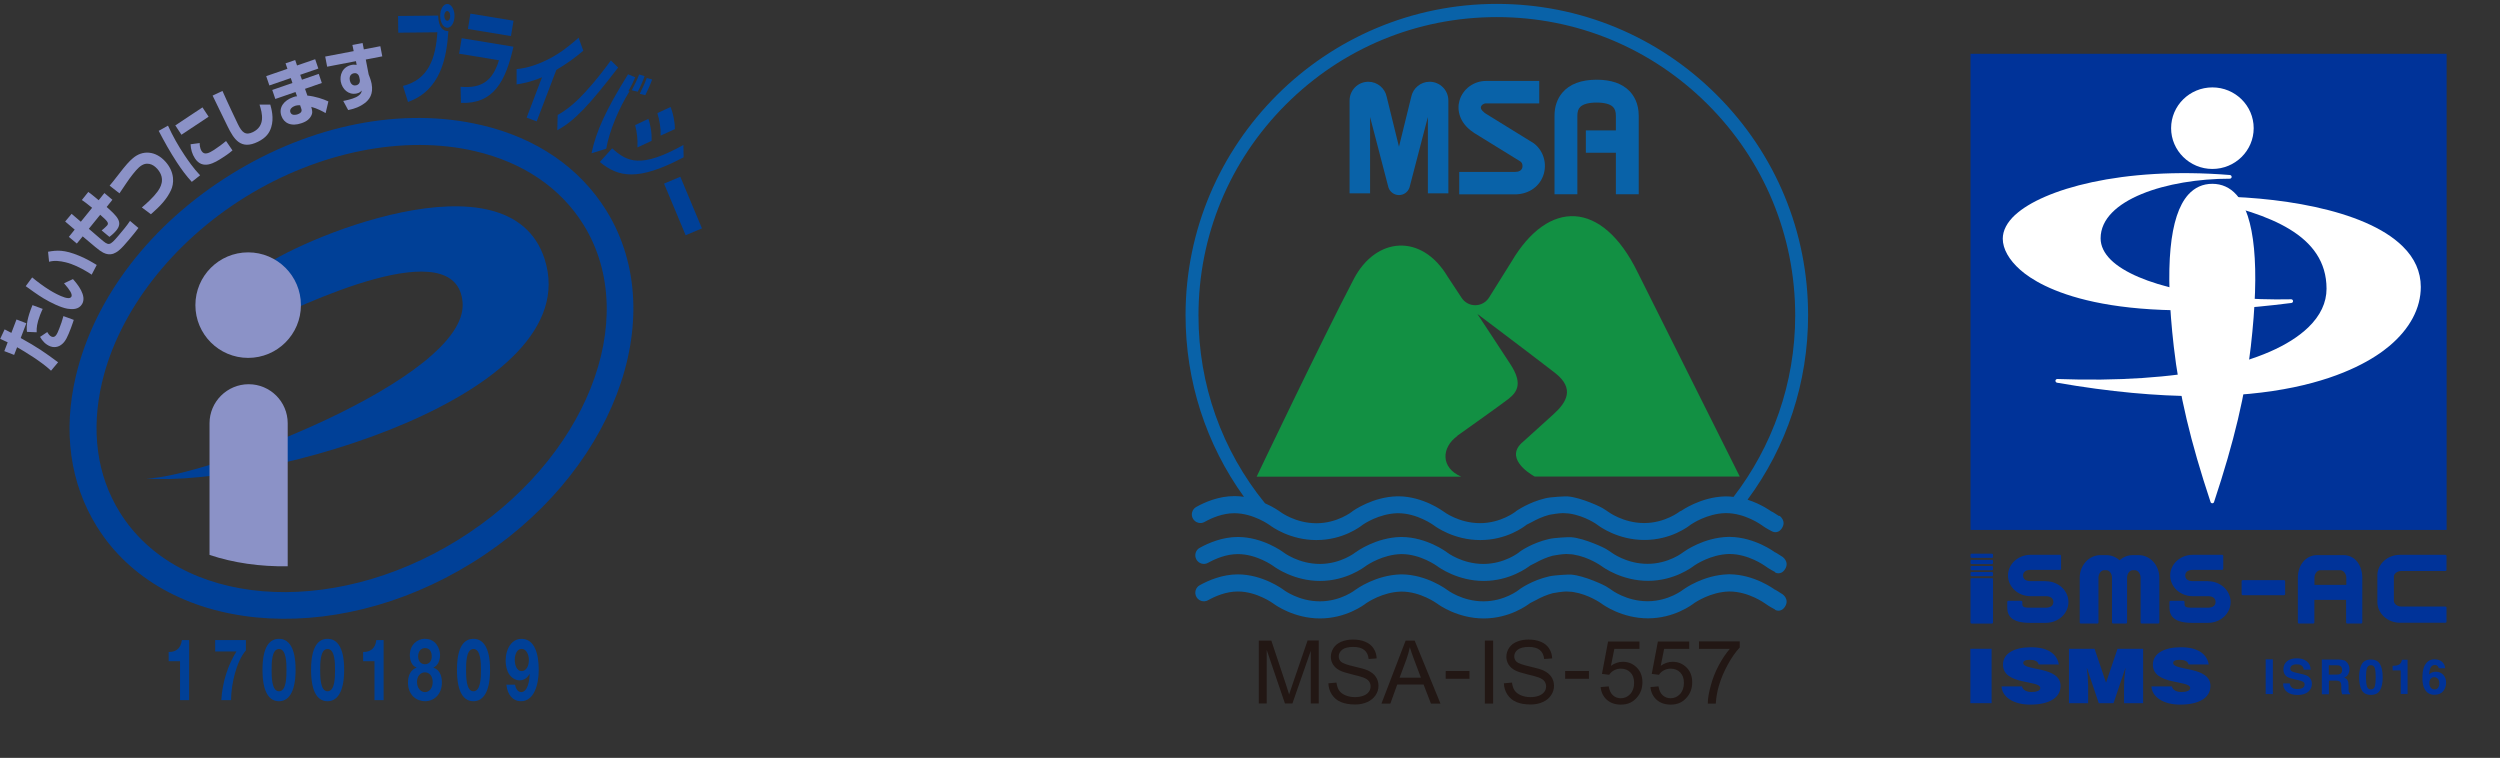 <?xml version="1.0" encoding="UTF-8"?>
<svg id="_レイヤー_2" data-name="レイヤー 2" xmlns="http://www.w3.org/2000/svg" width="244" height="73.97" xmlns:xlink="http://www.w3.org/1999/xlink" viewBox="0 0 244 73.97">
  <rect x="0" y="0" width="244" height="73.97" fill="#333333" stroke="none"/>
  <defs>
    <style>
      .cls-1 {
        fill: #129043;
      }

      .cls-1, .cls-2, .cls-3, .cls-4, .cls-5, .cls-6, .cls-7, .cls-8 {
        stroke-width: 0px;
      }

      .cls-2 {
        fill: none;
      }

      .cls-3 {
        fill: #221714;
      }

      .cls-9 {
        clip-path: url(#clippath-1);
      }

      .cls-4 {
        fill: #039;
      }

      .cls-10 {
        clip-path: url(#clippath);
      }

      .cls-5 {
        fill: #004097;
      }

      .cls-6 {
        fill: #8b92c7;
      }

      .cls-7 {
        fill: #fff;
      }

      .cls-8 {
        fill: #0962a8;
      }
    </style>
    <clipPath id="clippath">
      <rect class="cls-2" x=".03" y=".39" width="68.48" height="60.01"/>
    </clipPath>
    <clipPath id="clippath-1">
      <rect class="cls-2" x=".03" y=".39" width="68.48" height="60.01"/>
    </clipPath>
  </defs>
  <g id="_レイヤー_1-2" data-name="レイヤー 1">
    <g>
      <g>
        <rect class="cls-2" x="187.1" y="0" width="56.9" height="73.97"/>
        <g>
          <rect class="cls-4" x="192.32" y="5.25" width="46.47" height="46.47"/>
          <g>
            <path class="cls-7" d="M211.9,12.51c0,2.19,1.81,3.98,4.03,3.98s4.03-1.78,4.03-3.98-1.81-3.98-4.03-3.98-4.03,1.78-4.03,3.98Z"/>
            <path class="cls-7" d="M213.57,19c-1.83,2.05-2.3,7.03-1.41,14.82.52,4.6,1.63,9.28,3.59,15.18.02.07.09.12.17.12s.15-.05.17-.12c1.96-5.9,3.07-10.58,3.59-15.18.89-7.78.41-12.77-1.41-14.82-.63-.7-1.42-1.06-2.35-1.06s-1.72.36-2.35,1.06Z"/>
          </g>
          <g>
            <path class="cls-7" d="M196.7,20.95c-.81.75-1.23,1.54-1.23,2.35,0,.99.61,2.07,1.71,3.04,1.97,1.74,8.5,5.53,26.46,3.23.1-.01.17-.1.16-.19,0-.1-.09-.17-.18-.17-8,.17-15.06-1.37-17.59-3.84-.67-.66-1.01-1.37-1.01-2.11,0-3.78,6.5-5.82,12.61-5.82.1,0,.18-.08.18-.17,0-.1-.07-.18-.17-.19-10.59-.85-18.28,1.42-20.94,3.88ZM223.63,29.57h0,0Z"/>
            <path class="cls-7" d="M215.33,19.17c-.09,0-.17.07-.18.16-.01.09.05.18.14.2,6.12,1.36,11.78,3.35,11.78,8.65,0,1.36-.6,2.63-1.78,3.77-3.77,3.63-12.7,5.47-24.49,5.04-.1,0-.18.07-.19.16,0,.1.06.18.15.2,21.08,3.67,29.71-1.28,32.44-3.58,2.01-1.69,3.07-3.69,3.07-5.77,0-1.47-.59-2.8-1.76-3.95-3.74-3.7-12.67-4.94-19.19-4.88Z"/>
          </g>
        </g>
        <g>
          <path class="cls-4" d="M221.83,67.74h-.7v-3.39h.7v3.39Z"/>
          <path class="cls-4" d="M223.48,66.69c.02.15.07.27.13.35.12.14.32.21.6.21.17,0,.31-.02.42-.06.2-.07.3-.2.3-.39,0-.11-.05-.2-.15-.26-.1-.06-.26-.11-.47-.16l-.37-.08c-.36-.08-.61-.17-.74-.26-.23-.16-.34-.4-.34-.73,0-.3.11-.56.34-.76.22-.2.55-.3.99-.3.36,0,.67.09.93.28.26.19.39.46.4.83h-.68c-.01-.2-.1-.35-.27-.44-.11-.06-.25-.08-.42-.08-.19,0-.34.04-.45.11-.11.07-.17.18-.17.31,0,.12.06.21.17.27.07.04.22.09.45.14l.6.14c.26.06.46.14.59.25.2.16.3.39.3.69s-.12.57-.36.77-.58.31-1.02.31-.8-.1-1.05-.3c-.26-.2-.38-.48-.38-.83h.68Z"/>
          <path class="cls-4" d="M228.76,64.43c.13.05.23.13.32.24.07.09.13.18.17.29.04.1.06.22.06.36,0,.16-.04.32-.12.48-.08.16-.22.27-.4.33.16.06.27.15.33.27.07.12.1.29.1.53v.23c0,.16,0,.26.02.32.02.09.06.15.13.19v.09h-.78c-.02-.08-.04-.14-.05-.18-.02-.1-.03-.19-.03-.29v-.32c0-.22-.05-.36-.12-.43-.07-.07-.21-.11-.4-.11h-.69v1.33h-.69v-3.39h1.62c.23,0,.41.03.54.09ZM227.29,64.93v.91h.76c.15,0,.27-.02.34-.06.13-.06.2-.19.2-.38,0-.21-.07-.34-.19-.41-.07-.04-.18-.06-.33-.06h-.78Z"/>
          <path class="cls-4" d="M232.29,64.82c.17.3.26.72.26,1.28s-.09.98-.26,1.27c-.17.3-.47.45-.89.45s-.72-.15-.89-.45c-.17-.3-.26-.72-.26-1.27s.09-.98.26-1.28c.17-.3.47-.45.89-.45s.72.15.89.45ZM231.01,66.98c.06.2.19.31.39.31s.32-.1.38-.31c.06-.2.09-.5.09-.88s-.03-.7-.09-.89c-.06-.19-.19-.29-.38-.29s-.32.1-.39.29c-.06.19-.09.49-.09.89s.03.68.09.88Z"/>
          <path class="cls-4" d="M233.52,65.43v-.45c.21,0,.35-.02.43-.04.13-.03.24-.09.32-.18.06-.06.1-.14.13-.24.02-.06.03-.1.03-.13h.55v3.34h-.67v-2.3h-.78Z"/>
          <path class="cls-4" d="M238.02,65.24c0-.05-.02-.11-.06-.18-.07-.1-.18-.16-.32-.16-.21,0-.37.12-.46.36-.05.13-.08.33-.1.58.08-.1.18-.17.28-.21.11-.04.23-.07.37-.07.3,0,.54.1.73.3.19.2.28.46.28.77s-.09.59-.28.82c-.19.24-.47.36-.87.36-.42,0-.73-.18-.93-.53-.16-.27-.23-.63-.23-1.06,0-.25.01-.46.03-.62.04-.28.11-.52.22-.71.1-.16.22-.29.37-.39.15-.1.34-.15.55-.15.31,0,.56.08.74.24.18.16.29.37.31.63h-.65ZM237.24,67.12c.1.11.22.17.37.17s.26-.05.34-.16c.08-.11.13-.25.13-.43,0-.19-.05-.34-.14-.45-.1-.1-.21-.16-.35-.16-.11,0-.21.03-.3.1-.13.1-.19.26-.19.48,0,.18.05.33.15.44Z"/>
        </g>
        <g>
          <path class="cls-4" d="M192.31,68.63v-5.31h2.07v5.31h-2.07Z"/>
          <path class="cls-4" d="M198.97,64.86c-.03-.18-.15-.3-.3-.36-.15-.07-.33-.1-.54-.1-.46,0-.66.11-.66.3,0,.8,3.64.3,3.64,2.24,0,1.23-1.22,1.83-2.96,1.83s-2.76-.82-2.8-1.78h1.99c.04.19.17.33.34.42.17.09.39.13.59.13.52,0,.86-.14.86-.39,0-.8-3.64-.25-3.64-2.28,0-1.13,1.16-1.7,2.74-1.7,1.76,0,2.56.75,2.71,1.68h-1.97Z"/>
          <path class="cls-4" d="M201.93,68.63v-5.31h2.5l1.12,3.31,1.12-3.31h2.5v5.31h-1.86v-1.62l.03-.83.11-.96h-.02l-1.15,3.41h-1.44l-1.15-3.41h-.02l.09.78.04.83v1.8h-1.86Z"/>
          <path class="cls-4" d="M213.6,64.86c-.03-.18-.15-.3-.3-.36-.15-.07-.33-.1-.54-.1-.46,0-.66.11-.66.3,0,.8,3.64.3,3.64,2.24,0,1.23-1.22,1.83-2.96,1.83s-2.76-.82-2.8-1.78h1.99c.04.19.17.33.34.42.17.09.39.13.59.13.52,0,.86-.14.86-.39,0-.8-3.64-.25-3.64-2.28,0-1.13,1.16-1.7,2.74-1.7,1.76,0,2.56.75,2.71,1.68h-1.97Z"/>
        </g>
        <g>
          <path class="cls-4" d="M199.68,56.72h-1.5c-.39,0-.73-.16-.73-.55h0c0-.39.34-.55.73-.55h2.87c.06,0,.11-.05.11-.11v-1.25c0-.06-.05-.11-.11-.11h-2.87c-1.21,0-2.2.9-2.2,2.02s.99,2.02,2.2,2.02h1.5c.4,0,.73.16.73.56s-.34.56-.73.56h0s-1.24,0-1.24,0c-.03,0-.38,0-.4,0-.59,0-.66-.13-.66-.37v-.19c0-.06-.05-.11-.11-.11h-1.25c-.06,0-.11.05-.11.11v.57c0,.85.52,1.47,2.2,1.47h1.57c1.21,0,2.2-.91,2.2-2.03s-.99-2.03-2.2-2.03Z"/>
          <path class="cls-4" d="M215.51,56.72h-1.5c-.39,0-.73-.16-.73-.55h0c0-.39.34-.55.73-.55h2.87c.06,0,.11-.05.11-.11v-1.25c0-.06-.05-.11-.11-.11h-2.87c-1.21,0-2.2.9-2.2,2.02s.99,2.02,2.2,2.02h1.5c.4,0,.73.16.73.56s-.34.56-.73.56h0s-1.24,0-1.24,0c-.03,0-.38,0-.4,0-.59,0-.66-.13-.66-.37v-.19c0-.06-.05-.11-.11-.11h-1.25c-.06,0-.11.05-.11.11v.57c0,.85.52,1.47,2.2,1.47h1.57c1.21,0,2.2-.91,2.2-2.03s-.99-2.03-2.2-2.03Z"/>
          <path class="cls-4" d="M234.38,55.73h4.22s.07,0,.07,0c.06,0,.11-.05.11-.11v-1.36c0-.06-.05-.11-.11-.11h-4.44c-1.21,0-2.2.9-2.2,2.02v2.58c0,1.12.99,2.03,2.2,2.03h4.44c.06,0,.11-.05.11-.11v-1.36c0-.06-.05-.11-.11-.11h-4.3c-.4,0-.73-.26-.73-.56v-2.36c0-.29.34-.55.73-.55Z"/>
          <rect class="cls-4" x="218.78" y="56.62" width="4.25" height="1.47" rx=".11" ry=".11"/>
          <path class="cls-4" d="M208.74,54.18h-.59c-.49,0-.93.19-1.28.5-.35-.31-.8-.5-1.28-.5h-.59c-1.11,0-2.02.99-2.02,2.2v4.37c0,.06.05.11.11.11h1.61c.06,0,.11-.05.11-.11v-4.37c0-.39.26-.73.55-.73h.22c.29,0,.55.34.55.73v4.37c0,.06.05.11.11.11h1.25c.06,0,.11-.05.11-.11v-4.37c0-.39.26-.73.55-.73h.22c.29,0,.55.34.55.73v4.37c0,.06.05.11.11.11h1.61c.06,0,.11-.05.11-.11v-4.37c0-1.21-.9-2.2-2.02-2.2Z"/>
          <path class="cls-4" d="M228.73,54.18h-2.58c-1.12,0-1.88.99-1.88,2.2v4.37c0,.06.05.11.11.11h1.39c.06,0,.11-.05.11-.11v-2.2h3.1v2.2c0,.06.05.11.11.11h1.36c.06,0,.11-.05.11-.11v-4.37c0-1.21-.72-2.2-1.83-2.2ZM228.99,57.08h-3.1v-.7c0-.4.29-.73.6-.73h1.92c.29,0,.59.34.59.73v.7Z"/>
          <rect class="cls-4" x="192.32" y="56.43" width="2.2" height="4.43" rx=".11" ry=".11"/>
          <rect class="cls-4" x="192.32" y="54.04" width="2.2" height=".41" rx=".11" ry=".11"/>
          <rect class="cls-4" x="192.32" y="54.64" width="2.2" height=".41" rx=".11" ry=".11"/>
          <rect class="cls-4" x="192.32" y="55.24" width="2.2" height=".41" rx=".11" ry=".11"/>
          <rect class="cls-4" x="192.32" y="55.83" width="2.2" height=".41" rx=".11" ry=".11"/>
        </g>
        <rect class="cls-2" x="192.32" y="54.04" width="46.47" height="6.81"/>
        <g>
          <g>
            <path class="cls-1" d="M142.22,42.54c1.07-.77,4.22-2.99,5.05-3.64.93-.74,1.28-1.61.14-3.36-.82-1.27-3.22-4.9-3.22-4.9,0,0,4.96,3.73,7.56,5.74,1.99,1.54,1.15,2.9-.14,4.06l-2.94,2.66c-1.87,1.53.47,3.05,1.11,3.41h20.02l-9.98-19.96c-3.45-7.03-8.68-7.15-12.3-1.01l-2.22,3.55c-.29.42-.77.7-1.32.7s-1.03-.28-1.32-.71l-1.37-2.08c-2.55-4.27-7.01-3.88-9.16.23-3.08,5.88-9.48,19.29-9.48,19.29h19.96c-2.03-.88-1.93-2.85-.37-3.97Z"/>
            <g>
              <path class="cls-8" d="M139.53,7.98c-.88,0-1.62.63-1.79,1.46l-1.2,4.88-1.2-4.88c-.17-.83-.91-1.46-1.79-1.46-1.01,0-1.83.82-1.83,1.83v9.06h2v-7.45l1.79,6.87c.14.43.55.75,1.03.75s.89-.31,1.03-.75l1.79-6.87v7.45h2v-9.06c0-1.01-.82-1.83-1.83-1.83Z"/>
              <path class="cls-8" d="M149.51,13.87s-4.22-2.6-4.5-2.78c-.14-.09-.55-.39-.47-.67.05-.16.25-.33.5-.33h5.19v-2.19h-5.19c-1.2,0-2.26.78-2.59,1.9-.27.91-.04,2.21,1.38,3.14h.01s.01.02.01.02l4.51,2.78c.23.14.27.42.22.62-.08.28-.33.42-.73.42h-5.43v2.19h5.43c1.37,0,2.48-.79,2.83-2.02.33-1.19-.15-2.46-1.17-3.09Z"/>
              <path class="cls-8" d="M159.01,8.86c-.72-.72-1.78-1.08-3.18-1.08-1.51,0-2.64.43-3.35,1.27-.5.6-.76,1.35-.76,2.25v7.66h2.23v-7.66c0-.39.09-.68.28-.86.28-.28.83-.43,1.6-.43s1.32.15,1.6.43c.19.19.28.47.28.86v1.43h-2.93v2.18h2.93v4.05h2.23v-7.66c0-1.25-.51-2.02-.93-2.44Z"/>
            </g>
            <path class="cls-8" d="M173.64,50.37c-.44-.3-.84-.52-.74-.44-.07-.05-.99-.73-2.34-1.16,3.84-5.19,5.91-11.44,5.91-18.01,0-8.11-3.16-15.74-8.9-21.48-5.74-5.74-13.37-8.9-21.48-8.9-16.75,0-30.38,13.63-30.38,30.38,0,6.45,2,12.6,5.7,17.73-.3-.05-.62-.07-.94-.07-1.51,0-2.86.58-3.72,1.06h0c-.4.23-.55.74-.32,1.14.23.4.74.55,1.14.32.69-.39,1.76-.85,2.9-.85,1.85,0,3.43,1.15,3.45,1.16.19.15,1.98,1.46,4.56,1.46s4.27-1.29,4.53-1.5c.1-.07,1.57-1.07,3.37-1.12h.03s.05,0,.05,0c1.85,0,3.43,1.15,3.45,1.16.19.15,1.98,1.46,4.56,1.46s4.27-1.29,4.53-1.5c.03-.02.49-.25.57-.29.43-.24,1.01-.51,1.66-.68.02,0,.04,0,.07-.01.07-.02.87-.15,1.23-.15.14,0,.49.03.53.03.05,0,.1.01.15.02,1.52.23,2.71,1.09,2.72,1.11.19.15,1.98,1.46,4.56,1.46s4.27-1.29,4.53-1.5c.11-.07,1.57-1.07,3.37-1.12h.03s.05,0,.05,0c1.85,0,3.43,1.15,3.45,1.16.08.06.43.32,1.01.61,0,0,.59.36,1.01-.34.42-.7-.26-1.17-.26-1.17ZM164,49.87l-.02.02-.02.02s-1.43,1.14-3.49,1.14-3.53-1.11-3.54-1.12c-.03-.02-.22-.16-.54-.35-.05-.05-2.06-1.03-3.38-1.13-.18-.02-1.66.05-2.17.18-1.64.39-2.79,1.21-2.86,1.25l-.02.02-.02.02s-1.43,1.14-3.49,1.14-3.53-1.11-3.54-1.12c-.1-.07-2.01-1.48-4.4-1.5h-.03s-.05,0-.05,0h-.05c-2.41.05-4.29,1.4-4.37,1.45l-.02.02-.02.02s-1.43,1.14-3.49,1.14-3.53-1.11-3.54-1.12c-.05-.04-.61-.45-1.48-.83-4.21-5.17-6.49-11.58-6.49-18.33,0-7.78,3.03-15.09,8.53-20.59,5.5-5.5,12.81-8.53,20.59-8.53s15.09,3.03,20.59,8.53c5.5,5.5,8.53,12.81,8.53,20.59,0,6.66-2.25,12.8-6.02,17.71-.22-.03-.45-.05-.68-.05h-.02s-.05,0-.05,0h-.05c-2.41.05-4.29,1.4-4.37,1.45Z"/>
            <path class="cls-8" d="M173.27,55.84c-.57-.29-.93-.55-1.01-.61-.02-.01-1.6-1.16-3.45-1.16h-.07c-1.79.05-3.26,1.05-3.37,1.12-.25.2-2,1.5-4.53,1.5s-4.37-1.31-4.56-1.46c-.02-.01-1.21-.87-2.73-1.11-.05,0-.1-.01-.15-.02-.04,0-.39-.03-.53-.03-.36,0-1.16.13-1.23.15-.02,0-.04,0-.07.01-.65.17-1.23.44-1.66.68-.08.04-.54.27-.57.29-.26.2-2,1.5-4.53,1.5s-4.37-1.31-4.56-1.46c-.02-.01-1.6-1.16-3.45-1.16h-.07c-1.79.05-3.26,1.05-3.37,1.12-.26.2-2,1.5-4.53,1.5s-4.37-1.31-4.56-1.46c-.02-.01-1.6-1.16-3.45-1.16-1.15,0-2.21.46-2.91.85-.4.23-.92.08-1.14-.32-.23-.41-.08-.92.32-1.14h0c.87-.48,2.21-1.06,3.72-1.06,2.42,0,4.37,1.43,4.47,1.51.01.01,1.47,1.12,3.54,1.12s3.48-1.13,3.49-1.14l.02-.02h.02c.08-.07,1.96-1.42,4.37-1.47h.05s.05,0,.05,0h.02c2.39.03,4.31,1.43,4.4,1.51.01.01,1.47,1.12,3.54,1.12s3.48-1.13,3.49-1.14l.02-.02.02-.02c.06-.05,1.21-.87,2.86-1.25.5-.13,1.98-.2,2.17-.18,1.32.1,3.32,1.08,3.38,1.13.32.19.51.33.54.35.01.01,1.47,1.12,3.54,1.12s3.48-1.13,3.49-1.14l.02-.02h.02c.08-.07,1.96-1.42,4.37-1.47h.06s.05,0,.05,0h.03c2.39.03,4.31,1.43,4.4,1.51-.1-.08.3.14.74.44,0,0,.68.47.26,1.17-.42.7-1.01.34-1.01.34Z"/>
            <path class="cls-8" d="M173.27,59.5c-.57-.29-.93-.55-1.01-.61-.02-.01-1.6-1.16-3.45-1.16h-.07c-1.79.05-3.26,1.05-3.37,1.12-.25.2-2,1.5-4.53,1.5s-4.37-1.31-4.56-1.46c-.02-.01-1.21-.87-2.73-1.11-.05,0-.1-.01-.15-.02-.04,0-.39-.03-.53-.03-.36,0-1.16.13-1.23.15-.02,0-.04.01-.07.01-.65.17-1.23.44-1.66.68-.08.04-.54.27-.57.29-.26.2-2,1.5-4.53,1.5s-4.37-1.31-4.56-1.46c-.02-.01-1.6-1.16-3.45-1.16h-.07c-1.79.05-3.26,1.05-3.37,1.12-.26.2-2,1.5-4.53,1.5s-4.37-1.31-4.56-1.46c-.02-.01-1.6-1.17-3.45-1.17-1.15,0-2.21.46-2.91.85-.4.23-.92.08-1.14-.32-.23-.41-.08-.92.32-1.14h0c.87-.48,2.21-1.06,3.72-1.06,2.42,0,4.37,1.43,4.47,1.51.01.01,1.47,1.12,3.54,1.12s3.48-1.13,3.49-1.14l.02-.02h.02c.08-.07,1.96-1.41,4.37-1.47h.05s.05,0,.05,0h.02c2.39.03,4.31,1.44,4.4,1.51.01.01,1.47,1.12,3.54,1.12s3.48-1.13,3.49-1.14l.02-.02.02-.02c.06-.04,1.21-.87,2.86-1.25.5-.13,1.98-.2,2.17-.18,1.32.1,3.32,1.08,3.38,1.13.32.19.51.33.54.35.01.01,1.47,1.12,3.54,1.12s3.48-1.13,3.49-1.14l.02-.02h.02c.08-.07,1.96-1.41,4.37-1.47h.06s.05,0,.05,0h.03c2.39.03,4.31,1.44,4.4,1.51-.1-.08.3.14.74.44,0,0,.68.47.26,1.17-.42.7-1.01.34-1.01.34Z"/>
          </g>
          <g>
            <path class="cls-3" d="M122.86,68.67v-6.15h1.22l1.45,4.35c.13.41.23.71.29.91.07-.22.18-.55.33-.99l1.47-4.28h1.09v6.15h-.78v-5.14l-1.79,5.14h-.73l-1.78-5.23v5.23h-.78Z"/>
            <path class="cls-3" d="M129.67,66.69l.77-.07c.04.31.12.56.25.76.13.2.34.36.62.48s.59.18.94.18c.31,0,.58-.05.82-.14.24-.09.41-.22.53-.38.12-.16.17-.34.17-.53s-.06-.36-.17-.51-.3-.26-.55-.36c-.17-.06-.53-.16-1.09-.3-.56-.14-.96-.26-1.19-.38-.29-.15-.51-.34-.66-.57-.14-.23-.22-.48-.22-.76,0-.31.09-.6.26-.87.18-.27.43-.47.77-.61.34-.14.71-.21,1.13-.21.46,0,.86.07,1.21.22.35.15.62.36.8.65.19.28.29.61.3.97l-.78.06c-.04-.39-.18-.68-.43-.88-.24-.2-.6-.3-1.07-.3s-.85.09-1.08.27c-.22.18-.34.4-.34.65,0,.22.08.4.24.54.16.14.57.29,1.23.44.66.15,1.11.28,1.36.39.36.17.62.37.79.63s.26.54.26.87-.09.64-.28.92c-.19.29-.46.51-.81.67s-.75.24-1.18.24c-.56,0-1.02-.08-1.4-.24-.38-.16-.67-.41-.88-.73-.21-.33-.33-.69-.34-1.1Z"/>
            <path class="cls-3" d="M134.83,68.67l2.36-6.15h.88l2.52,6.15h-.93l-.72-1.86h-2.57l-.67,1.86h-.86ZM136.6,66.14h2.08l-.64-1.7c-.2-.52-.34-.94-.44-1.27-.08.39-.19.79-.33,1.17l-.67,1.8Z"/>
            <path class="cls-3" d="M141.1,66.25v-.76h2.32v.76h-2.32Z"/>
            <path class="cls-3" d="M144.92,68.67v-6.15h.81v6.15h-.81Z"/>
            <path class="cls-3" d="M146.8,66.69l.77-.07c.04.31.12.56.25.76.13.2.34.36.62.48s.59.18.94.18c.31,0,.58-.05.82-.14.24-.09.41-.22.53-.38s.17-.34.17-.53-.06-.36-.17-.51c-.11-.14-.3-.26-.55-.36-.16-.06-.53-.16-1.09-.3-.57-.14-.96-.26-1.19-.38-.29-.15-.51-.34-.66-.57-.14-.23-.22-.48-.22-.76,0-.31.09-.6.26-.87.18-.27.43-.47.77-.61s.71-.21,1.13-.21c.46,0,.86.07,1.21.22.35.15.62.36.8.65.19.28.29.61.3.97l-.78.06c-.04-.39-.18-.68-.43-.88-.24-.2-.6-.3-1.07-.3s-.85.09-1.08.27c-.23.18-.34.4-.34.65,0,.22.08.4.24.54.16.14.57.29,1.23.44.66.15,1.11.28,1.36.39.36.17.62.37.79.63s.26.54.26.87-.09.64-.28.92c-.19.29-.46.51-.81.67s-.75.24-1.18.24c-.56,0-1.02-.08-1.4-.24s-.67-.41-.88-.73c-.21-.33-.33-.69-.34-1.1Z"/>
            <path class="cls-3" d="M152.76,66.25v-.76h2.32v.76h-2.32Z"/>
            <path class="cls-3" d="M156.22,67.06l.79-.07c.06.39.2.68.41.87.21.19.47.29.77.29.36,0,.67-.14.92-.41.25-.27.38-.64.38-1.09s-.12-.77-.36-1.02c-.24-.25-.56-.37-.95-.37-.24,0-.46.06-.66.17-.2.11-.35.25-.46.43l-.71-.09.6-3.16h3.06v.72h-2.45l-.33,1.65c.37-.26.76-.39,1.16-.39.54,0,.99.19,1.36.56.37.37.55.85.55,1.43s-.16,1.04-.49,1.44c-.39.5-.93.75-1.61.75-.56,0-1.02-.16-1.37-.47-.35-.31-.56-.73-.61-1.25Z"/>
            <path class="cls-3" d="M161.08,67.06l.79-.07c.06.39.2.68.41.87.21.19.47.29.77.29.36,0,.67-.14.92-.41.25-.27.38-.64.38-1.09s-.12-.77-.36-1.02c-.24-.25-.56-.37-.95-.37-.24,0-.46.06-.66.17-.2.11-.35.25-.46.43l-.71-.09.6-3.16h3.06v.72h-2.45l-.33,1.65c.37-.26.76-.39,1.16-.39.54,0,.99.19,1.36.56.37.37.55.85.55,1.43s-.16,1.04-.49,1.44c-.39.5-.93.75-1.61.75-.56,0-1.02-.16-1.37-.47-.35-.31-.56-.73-.61-1.25Z"/>
            <path class="cls-3" d="M165.82,63.33v-.73h3.98v.59c-.39.42-.78.97-1.16,1.66-.38.69-.68,1.4-.89,2.13-.15.51-.25,1.08-.29,1.69h-.78c0-.48.1-1.07.29-1.75.18-.68.44-1.35.78-1.98.34-.64.7-1.17,1.08-1.61h-3.01Z"/>
          </g>
        </g>
      </g>
      <g>
        <rect class="cls-2" y=".39" width="68.7" height="69.69"/>
        <g>
          <path class="cls-5" d="M18.46,68.33h-.89v-3.8h-1.11v-.9c.62.02,1.19-.27,1.29-1.16h.71v5.86Z"/>
          <path class="cls-5" d="M23.99,63.49c-.92,1.07-1.43,3.27-1.44,4.84h-.95c.1-1.73.64-3.42,1.48-4.75h-2.08v-1.11h3v1.02Z"/>
          <path class="cls-5" d="M27.23,62.35c.88,0,1.62.74,1.62,3.02s-.74,3.07-1.62,3.07-1.61-.74-1.61-3.07.74-3.02,1.61-3.02ZM27.23,67.47c.73,0,.73-1.43.73-2.09,0-.61,0-2.04-.73-2.04s-.72,1.43-.72,2.04c0,.66,0,2.09.72,2.09Z"/>
          <path class="cls-5" d="M31.97,62.35c.88,0,1.62.74,1.62,3.02s-.74,3.07-1.62,3.07-1.61-.74-1.61-3.07.74-3.02,1.61-3.02ZM31.97,67.47c.73,0,.73-1.43.73-2.09,0-.61,0-2.04-.73-2.04s-.72,1.43-.72,2.04c0,.66,0,2.09.72,2.09Z"/>
          <path class="cls-5" d="M37.44,68.33h-.89v-3.8h-1.11v-.9c.62.02,1.19-.27,1.29-1.16h.71v5.86Z"/>
          <path class="cls-5" d="M41.48,62.35c1.09,0,1.47,1,1.47,1.57s-.23,1.05-.64,1.23v.02c.52.16.82.69.82,1.43,0,1.23-.83,1.84-1.64,1.84s-1.67-.57-1.67-1.83c0-.74.31-1.27.83-1.44v-.02c-.43-.16-.65-.63-.65-1.21,0-1.05.77-1.6,1.48-1.6ZM41.48,67.55c.43,0,.75-.4.75-.99s-.34-.94-.75-.94-.78.33-.78.93.35,1,.78,1ZM41.48,64.83c.36,0,.66-.27.66-.77,0-.3-.11-.81-.66-.81-.36,0-.67.29-.67.81s.31.77.67.77Z"/>
          <path class="cls-5" d="M46.21,62.35c.88,0,1.62.74,1.62,3.02s-.74,3.07-1.62,3.07-1.61-.74-1.61-3.07.74-3.02,1.61-3.02ZM46.21,67.47c.73,0,.73-1.43.73-2.09,0-.61,0-2.04-.73-2.04s-.72,1.43-.72,2.04c0,.66,0,2.09.72,2.09Z"/>
          <path class="cls-5" d="M50.27,66.82c.06.39.28.73.59.73.65,0,.82-1.13.84-1.78v-.02c-.26.46-.58.65-1,.65-.38,0-.76-.23-1.01-.6-.23-.36-.34-.85-.34-1.31,0-1.2.62-2.14,1.54-2.14,1.33,0,1.69,1.55,1.69,3.03s-.48,3.06-1.73,3.06c-.76,0-1.32-.59-1.43-1.62h.85ZM51.62,64.42c0-.54-.26-1.09-.71-1.09s-.67.54-.67,1.07.21,1.1.67,1.1.71-.51.71-1.09Z"/>
        </g>
        <g>
          <g class="cls-10">
            <path class="cls-5" d="M46.98,12.21c-7.68-1.81-16.58-.06-24.41,4.79-7.83,4.85-13.36,12.03-15.17,19.72-1.27,5.38-.56,10.45,2.04,14.65,6.48,10.46,22.9,12.06,36.62,3.57,13.71-8.49,19.6-23.91,13.13-34.37-2.6-4.2-6.82-7.1-12.2-8.36h0ZM44.68,52.71c-12.48,7.73-27.29,6.5-33-2.73-2.23-3.6-2.82-7.98-1.72-12.67,1.62-6.91,6.86-13.67,14-18.09,7.14-4.42,15.52-6.09,22.43-4.46,4.69,1.1,8.34,3.59,10.57,7.19,5.71,9.23.21,23.03-12.28,30.76h0Z"/>
          </g>
          <path class="cls-5" d="M14.27,46.7c5.43,0,31.44-9.73,30.88-17.16-.53-7.05-15.56.08-20.4,2.47l.6-5.76c3.29-2.64,24.35-11.77,27.81-.95,4.25,13.3-27.55,22.27-38.89,21.4h0Z"/>
          <path class="cls-6" d="M24.22,34.93c2.84,0,5.15-2.3,5.15-5.15s-2.31-5.15-5.15-5.15-5.15,2.3-5.15,5.15,2.31,5.15,5.15,5.15h0Z"/>
          <path class="cls-6" d="M28.08,55.27c0-4.85,0-13.82,0-13.96,0-2.11-1.71-3.81-3.81-3.81s-3.82,1.71-3.82,3.81v12.85c2.34.78,4.93,1.15,7.64,1.11h0Z"/>
          <path class="cls-6" d="M.46,32.15c.33.17.39.2.65.34l.5-1.31.96.37-.55,1.44c1.64.91,2.43,1.46,3.65,2.37l-.69.82c-.93-.88-2.57-1.87-3.31-2.29l-.29.75-.96-.37.33-.86c-.31-.15-.4-.19-.73-.34l.43-.92H.46ZM4.61,32.4c.08.14.22.38.43.46.34.13.52-.2.74-.78.16-.4.3-.81.41-1.23l1.01.37c-.05.15-.1.32-.27.78-.33.87-.54,1.32-.89,1.6-.16.14-.59.41-1.14.2-.44-.17-.77-.52-.99-.92l.7-.47h0ZM4.17,30.14c-.08.18-.16.35-.26.61-.31.82-.35,1.25-.33,1.68l-.95-.04c-.07-.64.02-1.34.54-2.61l1,.37h0Z"/>
          <path class="cls-6" d="M3.13,27.07c.55.45,1.12.88,1.72,1.25.41.25,1,.57,1.46.71.19.06.52.14.65-.06.09-.15,0-.34-.09-.51-.12-.2-.34-.5-.62-.81l.87-.41c.43.48,1.38,1.62.89,2.44-.34.56-.97.52-1.43.45-.64-.11-1.62-.58-2.33-1.01-.6-.36-1.28-.86-1.74-1.19l.62-.84h0ZM8.94,26.8c-.11-.08-.23-.15-.41-.26-.67-.4-1.41-.77-2.13-.94-.54-.13-1.1-.2-1.61-.05l-.1-.98c.86-.15,1.56-.22,3.03.39.73.3,1.31.65,1.72.9l-.5.96h0Z"/>
          <path class="cls-6" d="M8.64,18.75c.2.15.38.27.99.79l.56-.7.78.66-.56.7c1.03.92,1.63,1.48.92,2.32-.05.06-.26.31-.65.6l-.76-.63c.31-.24.54-.49.54-.49.2-.24,0-.44-.68-1.04l-1.11,1.37,1.15.99c.8.68.86.72,1.74-.32.39-.46.83-.98,1.13-1.44l.82.69c-.21.3-.6.76-.91,1.13-.75.88-1.29,1.53-2.06,1.43-.28-.04-.56-.13-1.26-.72l-1.21-1.02-.57.7-.78-.65.57-.71-.93-.79.63-.75.9.77,1.1-1.36c-.57-.46-.75-.59-1-.76l.63-.79h0Z"/>
          <path class="cls-6" d="M13.83,20.26c.46-.39,1.11-.97,1.53-1.54.25-.35.87-1.23,0-2.23-.27-.3-.53-.44-.77-.49-.3-.06-.62-.02-1.02.33-.34.3-.86.98-1.23,1.53-.55.81-.61.9-.68,1.01l-.96-.75c.24-.28.4-.49.8-1,.81-1.06,1.14-1.4,1.46-1.67.95-.83,2.24-.74,3.2.34.93,1.05.82,2.15.53,2.77-.4.86-1.03,1.54-1.96,2.35l-.88-.66h0Z"/>
          <path class="cls-6" d="M16.4,12.27c.46,1.01,1,1.97,1.62,2.89.3.45.86,1.27,1.51,1.95l-.81.64c-.55-.59-1.02-1.24-1.46-1.91-.65-.99-1.23-2.03-1.77-3.07l.91-.51h0ZM19.76,10.48l.6.91-2.65,1.76-.6-.91,2.65-1.76h0ZM19.49,13.96c-.01.47.15.73.2.8.26.4.71.19,1.2-.13.37-.24.84-.58,1.17-.87l.63.92c-.14.12-.39.34-.91.67-.85.56-2,1.26-2.76.1-.27-.41-.4-.89-.42-1.37l.91-.12h0Z"/>
          <path class="cls-6" d="M21.71,8.87c.45,1.03,1.43,3.09,1.51,3.25.39.8.74,1.13,1.47.77,1.21-.6.92-1.81.64-2.68h1.05c.1.36.38,1.31.09,2.21-.17.55-.49,1.02-1.3,1.42-1.67.82-2.34-.25-2.96-1.51-.24-.47-1.25-2.58-1.46-3l.97-.46h0Z"/>
          <path class="cls-6" d="M28.05,6.71l-.18-.53.94-.32.18.53,1.77-.61.31.91-1.77.61.17.48,1.64-.57.3.89-1.64.57.23.66c.77.07,1.59.35,2.05.57l-.27,1.14c-.26-.16-.86-.47-1.4-.61l.03.12c.07.29.12.48-.05.78-.13.23-.34.49-.92.69-1.03.36-1.73,0-1.98-.72-.27-.79.21-1.49,1.16-1.82.19-.07.26-.08.37-.08l-.15-.42-1.97.68-.3-.88,1.97-.68-.16-.48-2.09.72-.31-.91,2.09-.72h0ZM29.28,10.27c-.13,0-.28,0-.48.06-.22.08-.58.29-.46.63.13.36.57.24.7.2.5-.17.41-.44.35-.6l-.1-.29h0Z"/>
          <g class="cls-9">
            <path class="cls-6" d="M34.39,4.39l1-.19.12.62,1.61-.31.19.99-1.61.31.28,1.45c.08.21.21.52.29.91.19,1.01-.22,1.57-.72,1.93-.39.29-.89.51-1.57.64l-.48-.89c.23-.04.86-.17,1.26-.37.48-.25.52-.47.55-.65-.09.1-.21.24-.53.3-.79.15-1.38-.44-1.52-1.16-.11-.6.12-1.45,1.08-1.64.19-.04.34,0,.47,0l-.07-.36-2.81.54-.19-.99,2.78-.53-.13-.62h0ZM35.07,7.54c-.02-.1-.13-.47-.54-.39-.1.02-.49.14-.39.68.04.22.2.58.61.5.29-.06.42-.3.36-.59l-.04-.19h0Z"/>
            <path class="cls-5" d="M42.76,1.51c.04,1.23.52,1.53,1,1.53-.16,2.5-.71,5.77-3.94,6.91l-.49-1.56c2.53-.64,3.19-2.74,3.36-5.24l-3.82.04-.02-1.63,3.91-.04h0ZM43.67,2.71c-.39,0-.71-.51-.71-1.16,0-.64.3-1.16.69-1.16.39,0,.71.51.71,1.15,0,.65-.3,1.17-.69,1.17h0ZM43.65,1.07c-.16,0-.29.22-.29.48,0,.27.14.48.3.48.16,0,.29-.22.28-.49,0-.26-.14-.47-.3-.47h0Z"/>
          </g>
          <path class="cls-5" d="M50.12,2.02l-.25,1.5-4.2-.69.24-1.5,4.2.69h0ZM50.11,4.57c-.76,3.37-1.94,5.6-5.12,5.47l-.04-1.57c2.15.19,3.15-.66,3.75-2.59l-3.89-.64.25-1.51,5.06.83h0Z"/>
          <path class="cls-5" d="M52.38,11.85l-.98-.37,1.5-3.94c-1.07.46-1.92.61-2.48.7v-1.5c1.03-.08,2.11-.45,3.2-1.01,1.19-.62,2.12-1.4,2.85-2.05l.46,1.27c-.83.7-1.54,1.22-2.63,1.87l-1.92,5.03h0Z"/>
          <path class="cls-5" d="M54.43,11.22c1.02-.56,1.92-1.39,2.68-2.22,1.24-1.35,2.07-2.5,2.51-3.1l.71.69c-2.78,3.61-4.2,5.17-5.94,6.12l.04-1.5h0ZM62,7.54c-.28.63-.33.75-.67,1.35l.11.02c-1.07,1.71-1.98,3.92-2.27,5.6l-1.44.45c.44-2.11,1.4-4.24,3.57-7.71l.69.29h0ZM61.66,8.81c.19-.34.55-1.08.72-1.54l.53.16c-.09.28-.37.99-.67,1.52l-.58-.14h0ZM62.44,9.16c.42-.87.55-1.17.69-1.55l.52.15c-.23.64-.52,1.22-.67,1.53l-.53-.13h0Z"/>
          <path class="cls-5" d="M64.48,13.23c.02-.79-.12-1.51-.32-2.19l1.29-.6c.23.57.41,1.38.42,2.16l-1.38.63h0ZM62.21,14.39c.05-.73-.04-1.48-.22-2.18l1.29-.61c.18.48.36,1.35.31,2.15l-1.38.64h0ZM59.74,14.47c1.46,1.33,2.78,2,6.96-.32l.02,1.2c-4.48,2.37-6.37,1.94-8.18.46l1.2-1.33h0Z"/>
          <polygon class="cls-5" points="68.51 22.29 66.92 22.96 64.81 17.92 66.4 17.25 68.51 22.29 68.51 22.29 68.51 22.29"/>
        </g>
      </g>
    </g>
  </g>
</svg>